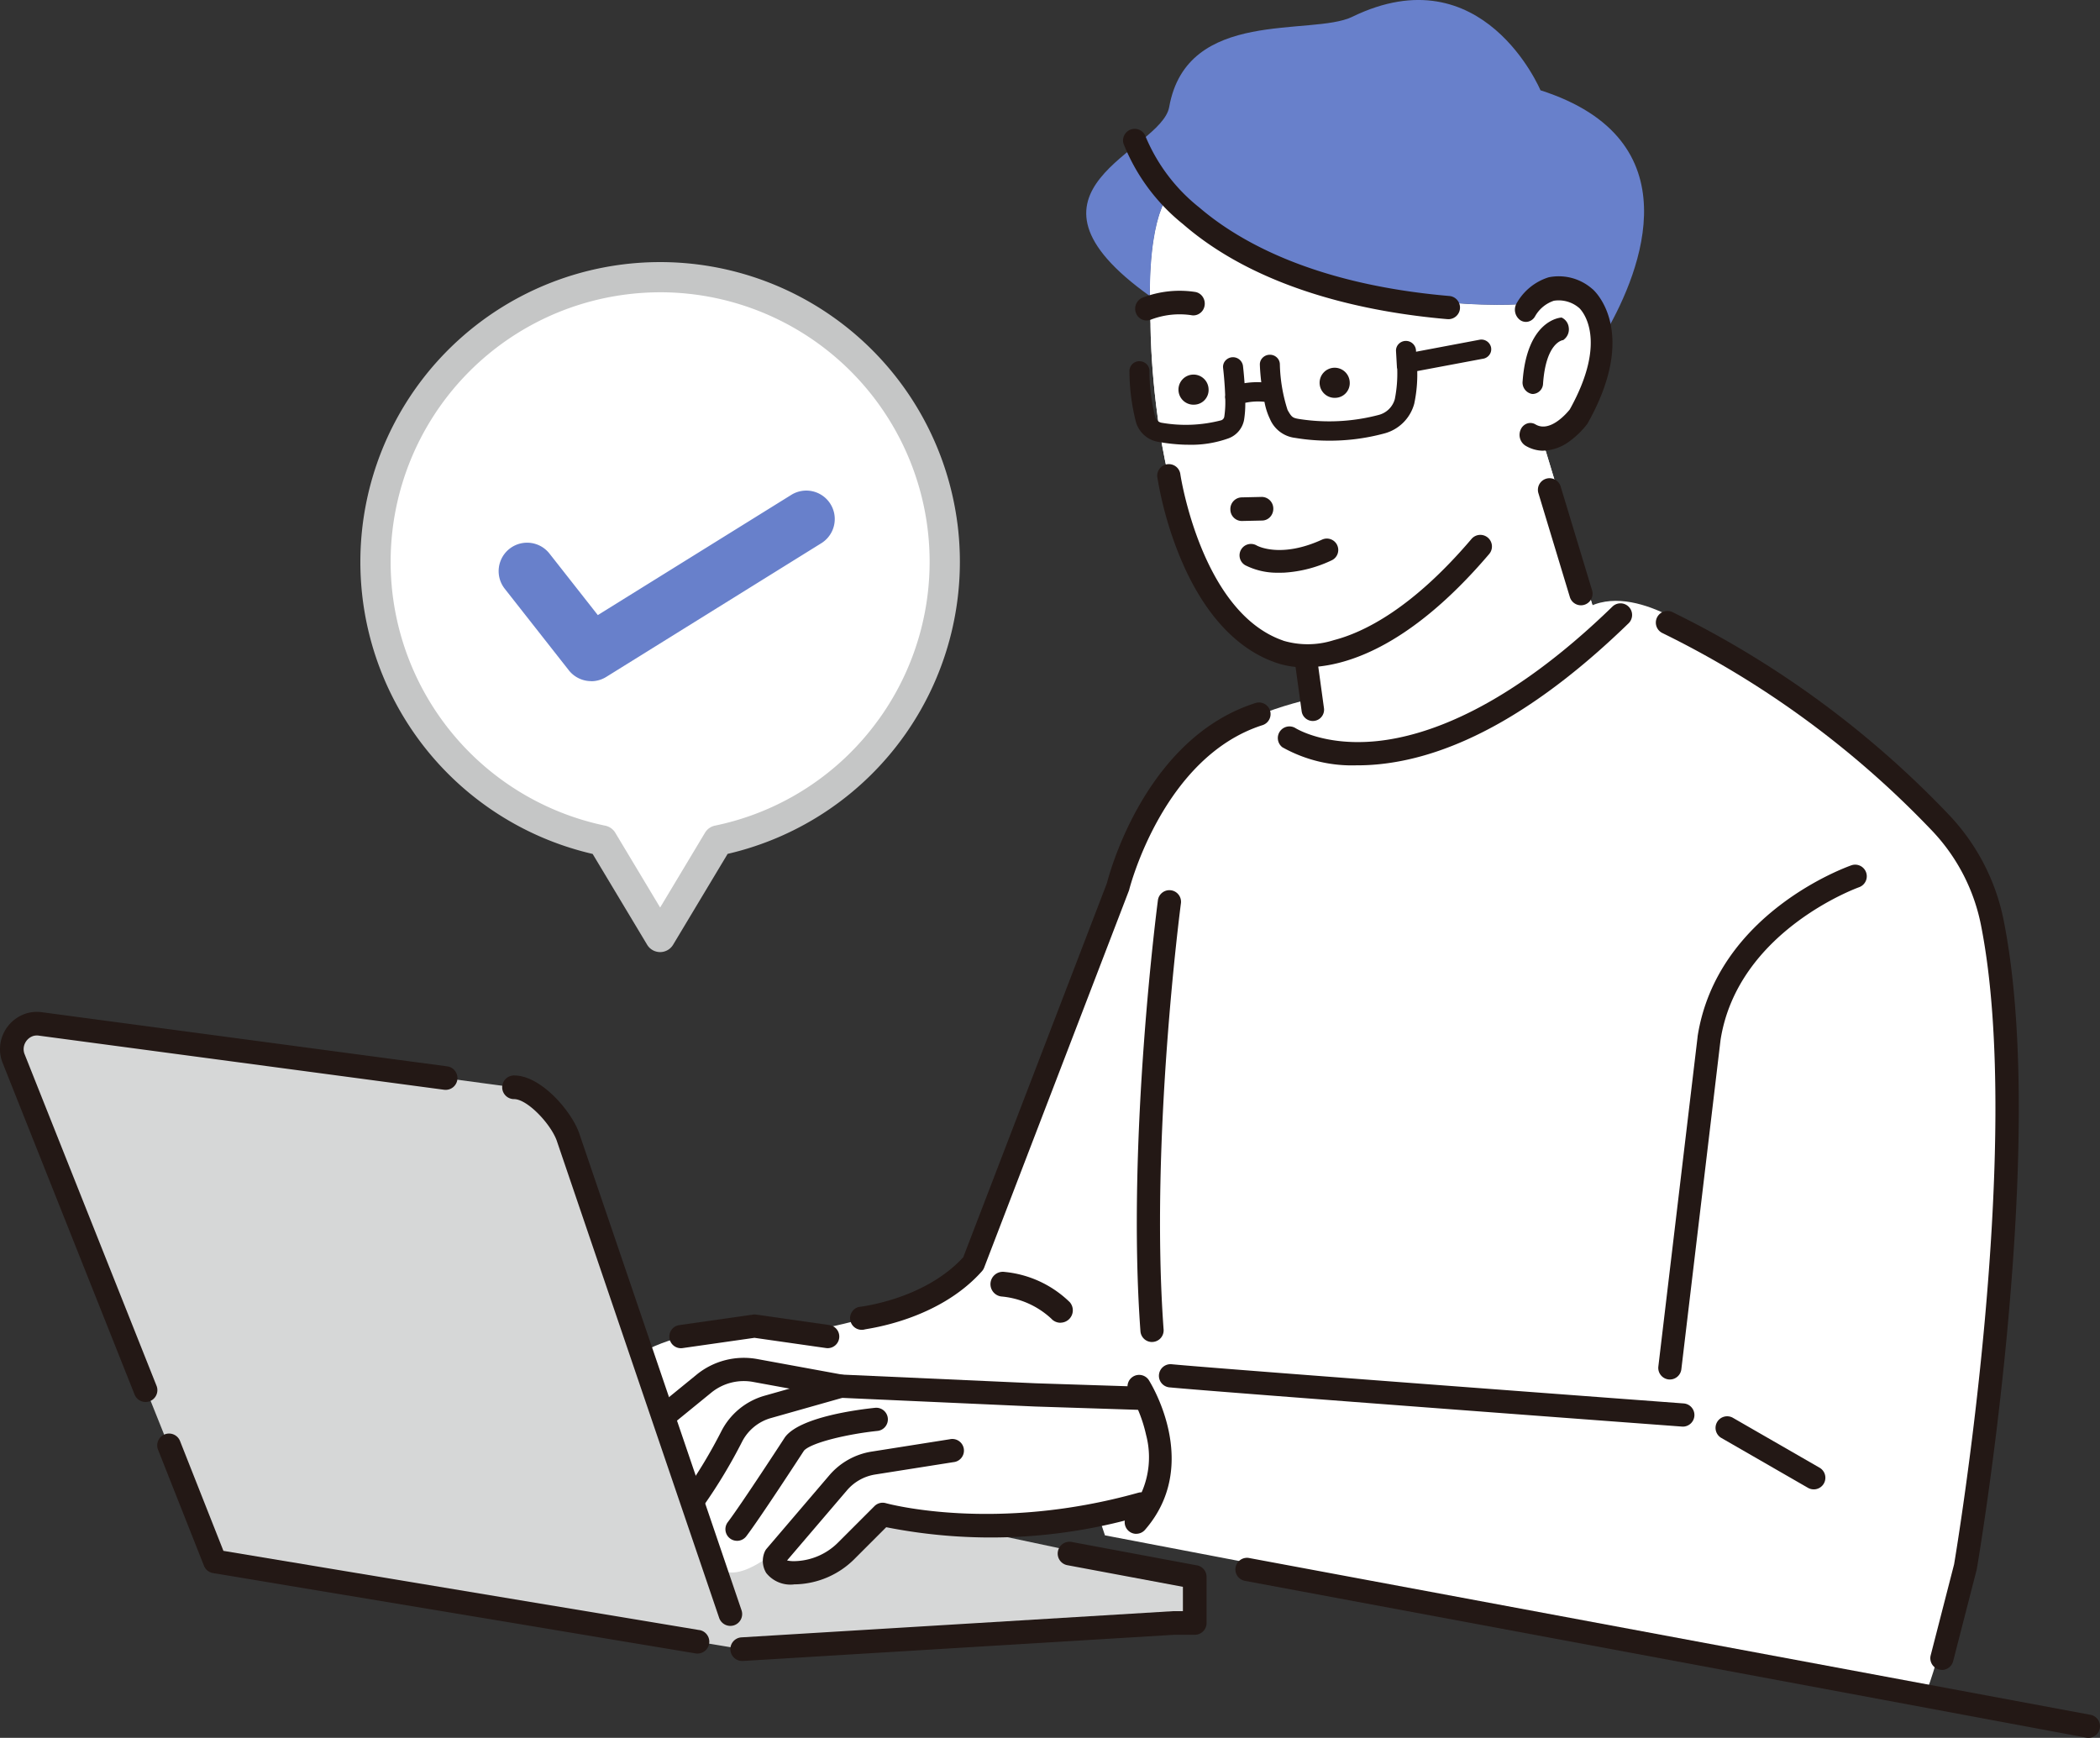 <svg xmlns="http://www.w3.org/2000/svg" xmlns:xlink="http://www.w3.org/1999/xlink" width="174.285" height="144.226" viewBox="0 0 174.285 144.226"><rect x="0" y="0" width="174.285" height="144.226" fill="#333333" stroke="none"/><defs><clipPath id="a"><rect width="174.285" height="144.226" fill="none"/></clipPath></defs><g transform="translate(0 0)"><path d="M256.959,1075l-35.8,2.174L180.053,1066.9l3.523-5.872H210.9l47.825,10.158V1075Z" transform="translate(-159.567 -940.311)" fill="#d6d7d7"/><g clip-path="url(#a)"><path d="M54.764,756.062l14.472,42.565-43.757-7.283L8.753,749.551a2.132,2.132,0,0,1,1.393-2.758,2.073,2.073,0,0,1,.866-.053L50.309,752c1.671-.013,3.874,2.5,4.455,4.066" transform="translate(-7.646 -661.761)" fill="#d6d7d7"/><path d="M528.432,445.68s-14.109.651-18.451,10.419l-13.675,36.034s-2.6,4.776-14.327,6.729c0,0-8.032-1.3-13.675,1.737l6.078,17.366s.79,2.863,5.861-1.519c0,0-3.69,3.907,3.473,1.954l3.039-3.039s.868-1.736,4.776-.217c0,0,10.2,1.3,14.544-1.3l.651,1.954,68.16,13.024s3.473-8.249,5.861-32.777c0,0,1.3-17.148.651-25.614,0,0-1.085-11.5-8.466-16.931,0,0-12.59-9.334-17.365-12.807,0,0-6.946-5.21-10.419-.434Z" transform="translate(-415.023 -388.378)" fill="#fff"/><path d="M840.659,138.605s-2.315,1.447-1.86,11.1c0,0-.1,24.225,12.025,27.835l1.441,5.053s3.733,9.844,23.993-6.942l-4.694-15.5s4.983-.993,5.272-8.808c0,0-1.014-8.515-7.6-3.244,0,0-17.641,1.164-28.581-9.49" transform="translate(-743.313 -122.836)" fill="#fff"/><path d="M840.659,138.605s-2.315,1.447-1.86,11.1c0,0-.1,24.225,12.025,27.835l1.441,5.053s3.733,9.844,23.993-6.942l-4.694-15.5s4.983-.993,5.272-8.808c0,0-1.014-8.515-7.6-3.244,0,0-17.641,1.164-28.581-9.49" transform="translate(-743.313 -122.836)" fill="#fff"/><path d="M799.54,15.771c10.939,10.654,28.581,9.49,28.581,9.49,5.116-4.095,6.868.132,7.4,2.221,2.835-4.964,7.288-15.9-5.479-19.988,0,0-4.768-11.372-15.619-6.1C811.062,3.03,800.69.615,799.228,8.882c-.654,3.7-14.065,6.8-1.605,15.691-.017-7.588,1.918-8.8,1.918-8.8" transform="translate(-702.193 -0.001)" fill="#6880cb"/><path d="M861.825,275.724a1.25,1.25,0,1,1,1.142-1.3,1.219,1.219,0,0,1-1.142,1.3" transform="translate(-762.664 -242.142)" fill="#231815"/><path d="M964.785,270.732a1.25,1.25,0,1,1,1.142-1.3,1.219,1.219,0,0,1-1.142,1.3" transform="translate(-853.91 -237.718)" fill="#231815"/><path d="M833.7,214.57h0a.828.828,0,0,1-.277-.012,6.821,6.821,0,0,0-3.405.384.82.82,0,0,1-.293.059.856.856,0,0,1-.808-.572.9.9,0,0,1,.488-1.148,8.525,8.525,0,0,1,4.366-.466.85.85,0,0,1,.539.384.918.918,0,0,1,.121.67.866.866,0,0,1-.731.7" transform="translate(-734.552 -188.49)" fill="#231815"/><path d="M829.009,214.382a.949.949,0,0,1-.882-.631.991.991,0,0,1,.539-1.263,8.557,8.557,0,0,1,4.419-.47.939.939,0,0,1,.6.424,1.006,1.006,0,0,1,.134.735.957.957,0,0,1-.808.773H833a.88.88,0,0,1-.3-.014,6.665,6.665,0,0,0-3.351.379.913.913,0,0,1-.327.066Zm2.82-2.311a9.4,9.4,0,0,0-3.1.584.81.81,0,0,0-.437,1.033.768.768,0,0,0,.723.513.728.728,0,0,0,.261-.052,6.862,6.862,0,0,1,3.458-.388.738.738,0,0,0,.246.011l.012.089-.011-.089a.777.777,0,0,0,.654-.629.828.828,0,0,0-.11-.6.76.76,0,0,0-.482-.344,5.744,5.744,0,0,0-1.217-.123" transform="translate(-733.852 -187.782)" fill="#231815"/><path d="M900.131,362.466h-.04l-1.679.038a.967.967,0,0,0-.923,1,.957.957,0,0,0,.92.959h.041l1.679-.037a.917.917,0,0,0,.662-.3.993.993,0,0,0,.261-.7.968.968,0,0,0-.921-.959" transform="translate(-795.377 -321.226)" fill="#231815"/><path d="M853.934,248.415a.823.823,0,0,0-.934-.694l-5.3,1-.008-.14a.838.838,0,0,0-1.456-.481.78.78,0,0,0-.2.567l.079,1.384a.174.174,0,0,0,.022.08,10.973,10.973,0,0,1-.2,2.522,1.871,1.871,0,0,1-1.333,1.312,16.086,16.086,0,0,1-6.65.332c-.5-.085-.589-.155-.919-.746a13.35,13.35,0,0,1-.639-3.8.788.788,0,0,0-.254-.556.826.826,0,0,0-.6-.222.834.834,0,0,0-.59.261.779.779,0,0,0-.216.562c.013.409.054.922.118,1.46a6.685,6.685,0,0,0-1.388.076c-.055-.811-.131-1.435-.132-1.442a.839.839,0,0,0-1.483-.4.775.775,0,0,0-.165.58c0,.011.133,1.118.171,2.264a.766.766,0,0,0,.008.307,8.031,8.031,0,0,1-.078,1.452.385.385,0,0,1-.26.319,11.657,11.657,0,0,1-4.93.206.675.675,0,0,1-.54-.47,15.442,15.442,0,0,1-.483-3.826.781.781,0,0,0-.237-.572.85.85,0,0,0-.581-.241.817.817,0,0,0-.842.788,17.15,17.15,0,0,0,.537,4.254A2.316,2.316,0,0,0,826.3,256.2a15.089,15.089,0,0,0,2.25.238l.151,0a9.153,9.153,0,0,0,3.433-.529,2.029,2.029,0,0,0,1.293-1.537,8.53,8.53,0,0,0,.1-1.412,5.047,5.047,0,0,1,1.592-.081,5.5,5.5,0,0,0,.456,1.426,2.594,2.594,0,0,0,2.094,1.567,16.833,16.833,0,0,0,2.537.229,17.427,17.427,0,0,0,4.869-.6,3.5,3.5,0,0,0,2.476-2.474,11.663,11.663,0,0,0,.247-2.7l5.413-1.016a.825.825,0,0,0,.561-.313.774.774,0,0,0,.16-.58" transform="translate(-730.177 -219.531)" fill="#231815"/><path d="M1108.282,216.54a2.81,2.81,0,0,1-1.612-.407.969.969,0,0,1-.348-1.228.768.768,0,0,1,1.1-.373c1.286.761,2.738-.985,2.96-1.266,3.239-5.818,1.056-8.259.8-8.518a2.688,2.688,0,0,0-2.207-.643,2.886,2.886,0,0,0-1.607,1.317.765.765,0,0,1-1.113.3.971.971,0,0,1-.292-1.238,4.544,4.544,0,0,1,2.625-2.15,4.132,4.132,0,0,1,3.526.934c.017.013.034.026.05.04.157.137,3.8,3.447-.425,10.985a.94.94,0,0,1-.059.091,6.929,6.929,0,0,1-1.435,1.4,3.777,3.777,0,0,1-1.957.755" transform="translate(-980.029 -179.228)" fill="#231815"/><path d="M1107.436,215.933a2.919,2.919,0,0,1-1.5-.424,1.063,1.063,0,0,1-.384-1.343.906.906,0,0,1,.552-.5.826.826,0,0,1,.673.083c1.236.731,2.683-1.04,2.844-1.244,3.2-5.747,1.058-8.145.8-8.4a2.6,2.6,0,0,0-2.122-.619,2.806,2.806,0,0,0-1.549,1.273.9.9,0,0,1-.573.457.831.831,0,0,1-.669-.122,1.067,1.067,0,0,1-.322-1.355,4.636,4.636,0,0,1,2.683-2.2,4.217,4.217,0,0,1,3.6.949c.019.014.037.029.055.044.16.139,3.856,3.5-.406,11.1a1,1,0,0,1-.065.1,6.957,6.957,0,0,1-1.455,1.416,3.865,3.865,0,0,1-2,.772c-.054,0-.108,0-.161,0m.156-.094h0Zm-1.247-2.025a.643.643,0,0,0-.19.029.728.728,0,0,0-.442.4.879.879,0,0,0,.312,1.112,2.712,2.712,0,0,0,1.561.394,3.689,3.689,0,0,0,1.909-.739,6.89,6.89,0,0,0,1.415-1.376.805.805,0,0,0,.053-.082c4.191-7.475.6-10.738.444-10.873l-.045-.036a4.049,4.049,0,0,0-3.45-.919,4.443,4.443,0,0,0-2.568,2.105.882.882,0,0,0,.262,1.122.656.656,0,0,0,.526.1.72.72,0,0,0,.459-.368,2.986,2.986,0,0,1,1.665-1.362,2.775,2.775,0,0,1,2.281.658c.275.273,2.5,2.76-.771,8.635-.286.366-1.746,2.092-3.084,1.3a.664.664,0,0,0-.339-.095" transform="translate(-979.34 -178.526)" fill="#231815"/><path d="M1112.217,238.592a.711.711,0,0,1-.13-.005.873.873,0,0,1-.675-.958c.362-4.985,3.016-5.19,3.129-5.2a1,1,0,0,1,.2,1.627l-.08.068c-.061.008-1.486.227-1.728,3.692a.8.8,0,0,1-.712.772" transform="translate(-984.959 -205.988)" fill="#231815"/><path d="M1111.48,237.982a.792.792,0,0,1-.1-.007.961.961,0,0,1-.753-1.054c.368-5.064,3.1-5.273,3.214-5.28a.1.1,0,0,1,.043.008,1.031,1.031,0,0,1,.57.813,1.065,1.065,0,0,1-.354.964l-.08.068a.093.093,0,0,1-.047.02c-.057.007-1.413.218-1.65,3.61a.888.888,0,0,1-.8.856h-.042m.037-.091h0Zm2.306-6.068c-.277.026-2.679.387-3.022,5.111a.78.78,0,0,0,.6.863.6.6,0,0,0,.114,0,.708.708,0,0,0,.626-.689c.232-3.316,1.561-3.726,1.779-3.771l.062-.052a.886.886,0,0,0,.291-.8.855.855,0,0,0-.448-.664" transform="translate(-984.26 -205.286)" fill="#231815"/><path d="M946.331,478.286a.858.858,0,0,1-.849-.741l-.592-4.312a.858.858,0,1,1,1.7-.233l.592,4.312a.858.858,0,0,1-.733.966.841.841,0,0,1-.118.008" transform="translate(-837.379 -418.528)" fill="#231815"/><path d="M945.732,477.765a.938.938,0,0,1-.925-.808l-.592-4.312a.935.935,0,1,1,1.852-.255l.592,4.312a.936.936,0,0,1-.8,1.054.994.994,0,0,1-.128.009m-.589-6.028a.8.8,0,0,0-.108.008.781.781,0,0,0-.667.879l.592,4.312a.781.781,0,1,0,1.547-.212l-.592-4.312a.781.781,0,0,0-.771-.675" transform="translate(-836.779 -417.929)" fill="#231815"/><path d="M912.34,393.411a.949.949,0,0,0-1.256-.467c-3.418,1.564-5.346.534-5.425.49a.947.947,0,0,0-.959,1.634,5.839,5.839,0,0,0,2.679.625c.174,0,.356,0,.546-.006a10.664,10.664,0,0,0,3.947-1.02.947.947,0,0,0,.467-1.255" transform="translate(-801.359 -348.162)" fill="#231815"/><path d="M477.969,996.195a.964.964,0,0,1-.609-1.711l3.188-2.6a6.2,6.2,0,0,1,5.039-1.293l7.034,1.289,16.07.721,8.96.289a.964.964,0,0,1-.031,1.927h-.032l-8.972-.289-16.148-.724a.98.98,0,0,1-.13-.015l-7.1-1.3a4.275,4.275,0,0,0-3.475.891l-3.188,2.6a.959.959,0,0,1-.608.216" transform="translate(-422.734 -877.801)" fill="#231815"/><path d="M856.484,355.64a6.947,6.947,0,0,1-2.571-.421c-3.271-1.167-5.992-4.2-7.868-8.782a30.681,30.681,0,0,1-1.853-6.522.964.964,0,1,1,1.907-.278c.021.144,1.754,11.4,8.484,13.774.026.009.051.019.076.031a7.108,7.108,0,0,0,4.177-.051c2.5-.647,6.507-2.626,11.407-8.378a.964.964,0,1,1,1.467,1.25c-6.773,7.951-12.2,9.377-15.226,9.378" transform="translate(-748.136 -300.265)" fill="#231815"/><path d="M1125.466,359.617a.964.964,0,0,1-.922-.684l-2.6-8.588a.964.964,0,1,1,1.844-.559l2.6,8.588a.965.965,0,0,1-.923,1.243" transform="translate(-994.257 -309.383)" fill="#231815"/><path d="M938.372,453.351a11.794,11.794,0,0,1-6.254-1.494.964.964,0,0,1,1.069-1.6c.049.031,2.434,1.532,6.784,1.087,4.106-.421,10.832-2.7,19.556-11.18a.964.964,0,0,1,1.343,1.382c-7.4,7.195-14.436,11.143-20.9,11.735-.56.051-1.092.074-1.594.074" transform="translate(-825.688 -389.84)" fill="#231815"/><path d="M501.572,961.6a.973.973,0,0,1-.137-.01l-5.942-.849-5.942.849a.964.964,0,1,1-.273-1.908l6.078-.868a.953.953,0,0,1,.273,0l6.078.868a.964.964,0,0,1-.135,1.918" transform="translate(-432.878 -849.714)" fill="#231815"/><path d="M621.058,564.417a.964.964,0,0,1-.256-1.893c.06-.016,5.423-.577,8.686-4.131l11.923-31.047c.262-1.027,3.285-12.081,12.351-14.955a.964.964,0,0,1,.583,1.837c-8.269,2.622-11.051,13.529-11.078,13.638a.954.954,0,0,1-.035.113l-12.008,31.269a.96.96,0,0,1-.18.3c-3.621,4.073-9.461,4.762-9.729,4.836a.958.958,0,0,1-.256.035" transform="translate(-549.544 -454.054)" fill="#231815"/><path d="M558.993,1061.8a2.565,2.565,0,0,1-2.3-.946,1.907,1.907,0,0,1-.115-1.791.966.966,0,0,1,.145-.227l5.206-6.094a5.811,5.811,0,0,1,3.509-1.964l6.483-1.024a.964.964,0,1,1,.3,1.9l-6.484,1.024a3.882,3.882,0,0,0-2.344,1.312l-4.974,5.822a2.6,2.6,0,0,0,.66.056,5.25,5.25,0,0,0,3.607-1.578l2.987-2.987a.961.961,0,0,1,.946-.245c.088.025,9.029,2.481,20.965-.87a.964.964,0,0,1,.521,1.856,44.7,44.7,0,0,1-21.456,1.009l-2.6,2.6a7.165,7.165,0,0,1-4.931,2.141h-.121" transform="translate(-493.099 -930.308)" fill="#231815"/><path d="M498.954,1013.937a.964.964,0,0,1-.787-1.52,41.573,41.573,0,0,0,3.029-5.035,5.807,5.807,0,0,1,3.582-2.951l6.07-1.719a.964.964,0,0,1,.525,1.855l-6.07,1.719a3.876,3.876,0,0,0-2.389,1.971,43.547,43.547,0,0,1-3.172,5.273.963.963,0,0,1-.788.408" transform="translate(-441.332 -888.597)" fill="#231815"/><path d="M888.738,1000.236c-.024,0-.048,0-.072,0-.38-.028-38.05-2.827-42.566-3.257a.964.964,0,0,1,.183-1.919c4.5.428,42.146,3.226,42.526,3.255a.964.964,0,0,1-.07,1.924" transform="translate(-749.062 -881.842)" fill="#231815"/><path d="M1210.6,673.377a.966.966,0,0,1-.958-1.078l3.256-27.351c0-.011,0-.023,0-.034,1.59-10.223,12.336-14.062,12.792-14.221a.964.964,0,0,1,.633,1.82h0c-.1.035-10.1,3.627-11.518,12.68l-3.254,27.333a.964.964,0,0,1-.956.85" transform="translate(-1072.011 -558.89)" fill="#231815"/><path d="M1259.736,1039.261a.96.96,0,0,1-.48-.129l-7.163-4.124a.964.964,0,1,1,.962-1.67l7.163,4.124a.964.964,0,0,1-.482,1.8" transform="translate(-1109.209 -915.657)" fill="#231815"/><path d="M1231.485,533.46a.965.965,0,0,1-.934-1.2l1.944-7.558c.224-1.325,5.816-34.9,2.237-53.018a15.828,15.828,0,0,0-4.021-7.817,78.589,78.589,0,0,0-22.436-16.457.964.964,0,0,1,.834-1.738,80.57,80.57,0,0,1,23,16.871,17.753,17.753,0,0,1,4.511,8.767c1.557,7.883,1.653,19.331.286,34.025-1.015,10.914-2.506,19.644-2.521,19.731,0,.026-.01.051-.016.077l-1.954,7.6a.964.964,0,0,1-.932.724m1.953-8.561h0Z" transform="translate(-1070.319 -394.878)" fill="#231815"/><path d="M972.2,1151.307a.974.974,0,0,1-.192-.019l-69.8-13.008a.964.964,0,1,1,.382-1.889l69.8,13.008a.964.964,0,0,1-.19,1.909" transform="translate(-798.879 -1007.082)" fill="#231815"/><path d="M530.117,1037.889a.964.964,0,0,1-.767-1.546c1.145-1.51,4.7-6.979,4.735-7.033.017-.027.036-.052.056-.077,1.308-1.635,6.037-2.237,7.456-2.383a.964.964,0,0,1,.2,1.917c-2.5.257-5.523.974-6.124,1.642-.383.589-3.643,5.595-4.784,7.1a.962.962,0,0,1-.768.381" transform="translate(-468.95 -910.016)" fill="#231815"/><path d="M821.391,1015.9a.964.964,0,0,1-.727-1.6,7.248,7.248,0,0,0,1.535-6.619,11.723,11.723,0,0,0-1.4-3.51.964.964,0,0,1,1.613-1.054c.045.069,4.469,6.969-.3,12.448a.962.962,0,0,1-.728.331" transform="translate(-727.084 -888.605)" fill="#231815"/><path d="M846.165,109.571c-.028,0-.055,0-.084,0-6.521-.562-15.625-2.389-21.963-7.9A16.179,16.179,0,0,1,819.194,95a.964.964,0,0,1,1.841-.57,14.767,14.767,0,0,0,4.465,5.885c3.283,2.813,9.547,6.37,20.747,7.335a.964.964,0,0,1-.082,1.924" transform="translate(-725.953 -83.084)" fill="#231815"/><path d="M728.363,931.932a1.026,1.026,0,0,1-.769-.345,6.983,6.983,0,0,0-4.142-1.835,1.028,1.028,0,1,1,.271-2.038,8.971,8.971,0,0,1,5.413,2.513,1.028,1.028,0,0,1-.773,1.7" transform="translate(-640.35 -822.156)" fill="#231815"/><path d="M830.509,686.61a.964.964,0,0,1-.96-.893c-1.167-15.906,1.427-35.6,1.453-35.8a.964.964,0,0,1,1.91.255c-.026.2-2.593,19.7-1.441,35.4a.964.964,0,0,1-.891,1.032c-.024,0-.048,0-.071,0" transform="translate(-734.9 -575.235)" fill="#231815"/><path d="M386.213,828.851l-13.489-39.636c-.7-1.882-3.2-4.727-5.37-4.727h-.02a.981.981,0,0,0,.007,1.962c1.089,0,3,2.005,3.531,3.414l13.484,39.62a.981.981,0,1,0,1.857-.632" transform="translate(-324.678 -695.234)" fill="#231815"/><path d="M12.983,769.873h0a.976.976,0,0,0,.006-.751L2.025,741.564a1.13,1.13,0,0,1,.061-.888,1.155,1.155,0,0,1,.694-.586,1.119,1.119,0,0,1,.456-.021l33.62,4.49a.979.979,0,0,0,1.1-.842.979.979,0,0,0-.842-1.1L3.5,738.127a3.025,3.025,0,0,0-1.277.085A3.125,3.125,0,0,0,.336,739.79a3.083,3.083,0,0,0-.151,2.454l10.986,27.614a.981.981,0,0,0,1.812.016" transform="translate(0 -654.119)" fill="#231815"/><path d="M159.743,1062.172l-39.5-6.575-3.592-9.091a.981.981,0,1,0-1.824.721l3.8,9.607a.987.987,0,0,0,.751.607l40.048,6.666a.981.981,0,0,0,.959-1.538.972.972,0,0,0-.637-.4" transform="translate(-101.7 -926.89)" fill="#231815"/><path d="M571.438,1126.54l-10.416-1.946a.981.981,0,0,0-.36,1.928l9.616,1.8v2.021H569.5c-.022,0-.044,0-.061,0l-35.8,2.173a.981.981,0,0,0,.059,1.96h.06l35.77-2.172h1.733a.982.982,0,0,0,.981-.981V1127.5a.981.981,0,0,0-.8-.964" transform="translate(-472.105 -996.63)" fill="#231815"/><path d="M320.941,222.787a23.621,23.621,0,1,0-28.231,26.128l4.8,8,4.8-8.006a23.623,23.623,0,0,0,18.627-26.124" transform="translate(-242.725 -179.159)" fill="#fff"/><path d="M312.388,212.828a24.878,24.878,0,1,0-30.276,27.4l4.522,7.536a1.257,1.257,0,0,0,2.155,0l4.525-7.541a24.881,24.881,0,0,0,19.075-27.395m-6.5,16.184a22.278,22.278,0,0,1-13.627,8.868,1.257,1.257,0,0,0-.823.584l-3.726,6.211-3.723-6.205a1.257,1.257,0,0,0-.822-.584,22.367,22.367,0,0,1,1.71-44.087,22.682,22.682,0,0,1,2.881-.184,22.368,22.368,0,0,1,18.131,35.4" transform="translate(-232.926 -169.359)" fill="#c5c6c6"/><path d="M371.426,373.423a2.359,2.359,0,0,1-1.858-.9l-5.319-6.769a2.361,2.361,0,1,1,3.713-2.918l4.012,5.106,16.094-10a2.362,2.362,0,0,1,2.494,4.011l-17.891,11.121a2.352,2.352,0,0,1-1.245.356" transform="translate(-322.36 -316.895)" fill="#6880cb"/></g></g></svg>